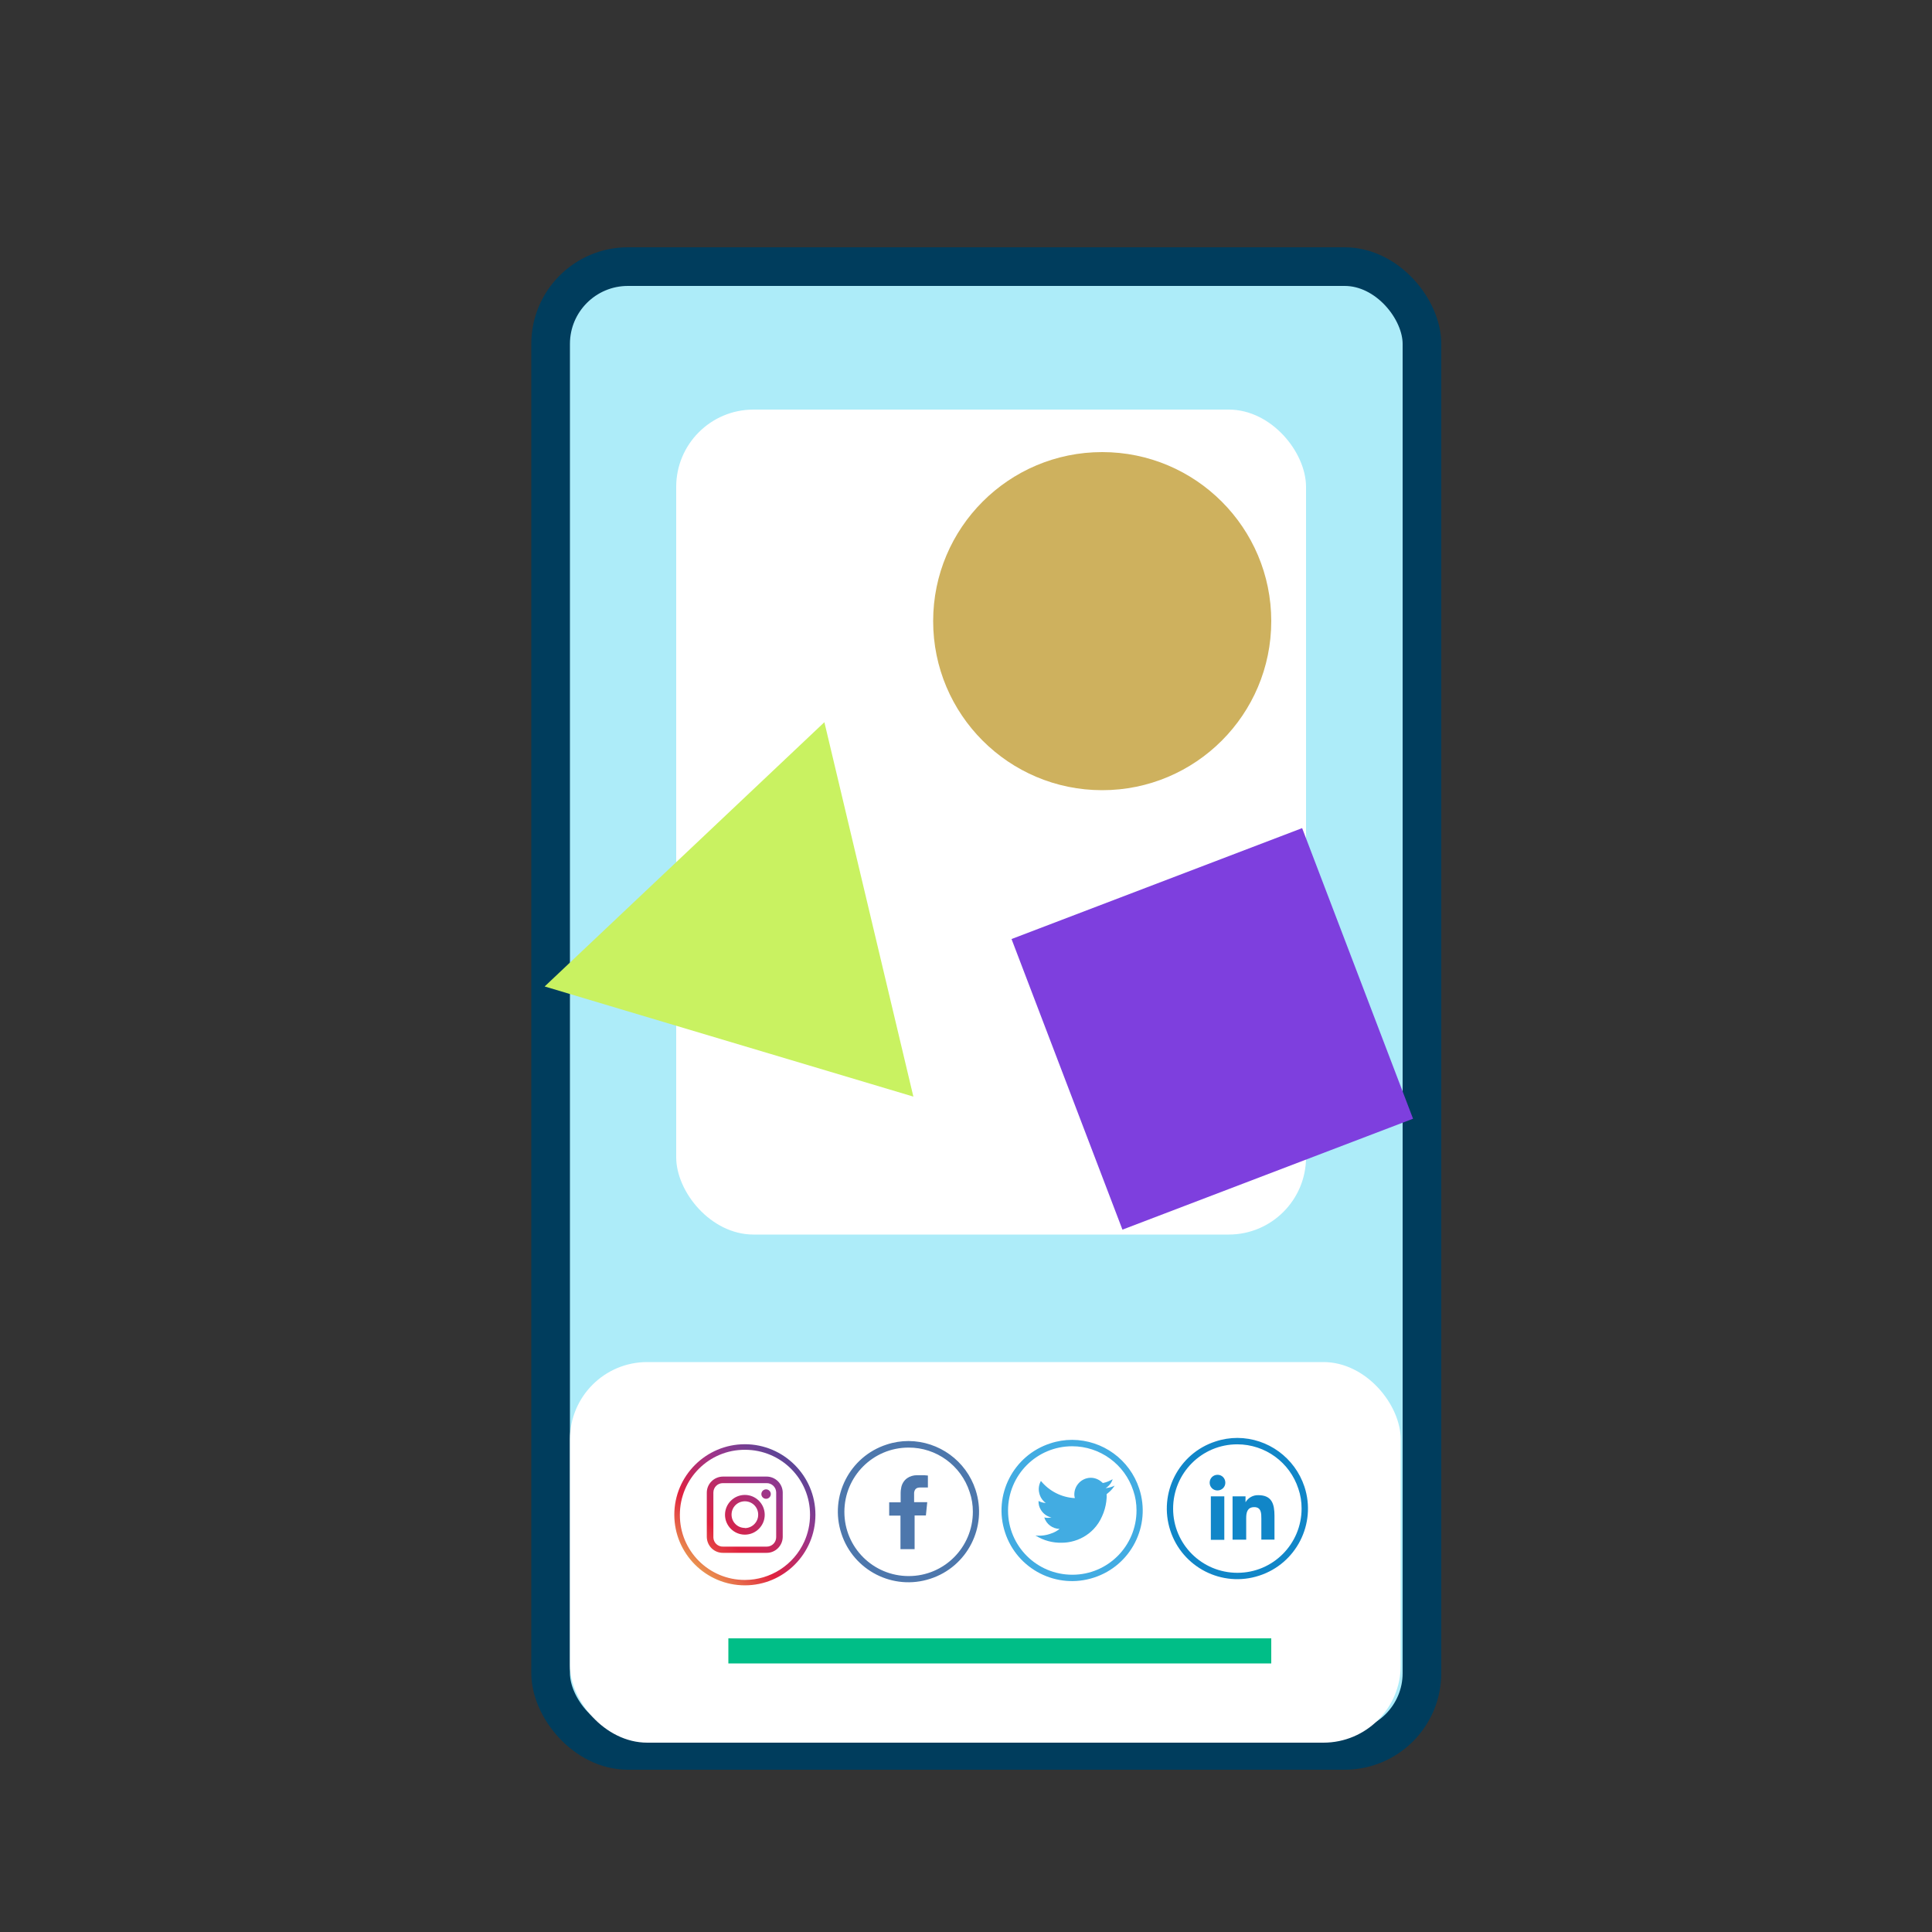 <?xml version="1.0" encoding="UTF-8"?>
<svg xmlns="http://www.w3.org/2000/svg" xmlns:xlink="http://www.w3.org/1999/xlink" id="Layer_1" data-name="Layer 1" viewBox="0 0 1000 1000">
  <rect x="0" y="0" width="1000" height="1000" fill="#333333" stroke="none"/>
  <defs>
    <style>
      .cls-1 {
        fill: url(#linear-gradient);
      }

      .cls-1, .cls-2, .cls-3, .cls-4, .cls-5, .cls-6, .cls-7, .cls-8, .cls-9, .cls-10, .cls-11, .cls-12, .cls-13, .cls-14 {
        stroke-width: 0px;
      }

      .cls-15 {
        fill: #adecf9;
        stroke: #003d5d;
        stroke-miterlimit: 10;
        stroke-width: 20px;
      }

      .cls-2, .cls-3 {
        fill-rule: evenodd;
      }

      .cls-2, .cls-8 {
        fill: #42ace2;
      }

      .cls-3, .cls-7 {
        fill: #4d77ac;
      }

      .cls-4 {
        fill: url(#linear-gradient-4);
      }

      .cls-5 {
        fill: url(#linear-gradient-2);
      }

      .cls-6 {
        fill: url(#linear-gradient-3);
      }

      .cls-9 {
        fill: #1186c8;
      }

      .cls-10 {
        fill: #c9f261;
      }

      .cls-11 {
        fill: #ceb15e;
      }

      .cls-12 {
        fill: #7e3fde;
      }

      .cls-13 {
        fill: #fff;
      }

      .cls-14 {
        fill: #00be87;
      }
    </style>
    <linearGradient id="linear-gradient" x1="478.51" y1="1436.4" x2="534.83" y2="1372.56" gradientTransform="translate(-120.94 -620.64)" gradientUnits="userSpaceOnUse">
      <stop offset="0" stop-color="#ecae53"></stop>
      <stop offset=".33" stop-color="#e0213f"></stop>
      <stop offset=".65" stop-color="#9b358b"></stop>
      <stop offset="1" stop-color="#4a4a9a"></stop>
    </linearGradient>
    <linearGradient id="linear-gradient-2" x1="473.84" y1="1441.6" x2="541.43" y2="1365" xlink:href="#linear-gradient"></linearGradient>
    <linearGradient id="linear-gradient-3" x1="473.88" y1="1441.64" x2="541.47" y2="1365.04" xlink:href="#linear-gradient"></linearGradient>
    <linearGradient id="linear-gradient-4" x1="474.76" y1="1442.39" x2="542.32" y2="1365.79" xlink:href="#linear-gradient"></linearGradient>
  </defs>
  <rect class="cls-15" x="285" y="138" width="451" height="768" rx="40" ry="40"></rect>
  <rect class="cls-13" x="295" y="705" width="430" height="197" rx="40" ry="40"></rect>
  <g>
    <g id="Footer">
      <path class="cls-7" d="m504.95,771.15c6.28,19.17-4.27,39.83-23.45,46.02-19.17,6.28-39.83-4.27-46.02-23.45-6.28-19.17,4.27-39.83,23.45-46.02,3.66-1.22,7.5-1.83,11.33-1.83,15.78.09,29.81,10.28,34.69,25.28Zm-34.69-21.88c-18.39,0-33.21,14.9-33.21,33.29s14.9,33.21,33.29,33.21,33.21-14.9,33.21-33.29c0-3.49-.52-6.89-1.66-10.2-4.45-13.77-17.26-23.1-31.64-23.01Z"></path>
      <path class="cls-3" d="m476.18,769.93h4.1v-6.19c-.61,0-1.31-.17-2-.17h-3.66c-1.83,0-3.66.52-5.14,1.57-1.66,1.22-2.79,3.14-3.05,5.14-.17.78-.26,1.66-.26,2.44v4.88h-5.93v6.89h5.84v17.34h7.32v-17.43h5.84l.7-6.89h-6.8v-4.88c.26-2.09,1.48-2.7,3.05-2.7Z"></path>
    </g>
    <g id="Footer-2" data-name="Footer">
      <path class="cls-1" d="m385.54,747.53c-20.13,0-36.52,16.39-36.52,36.52s16.39,36.52,36.52,36.52,36.52-16.39,36.52-36.52-16.39-36.52-36.52-36.52Zm0,70.25c-18.65,0-33.73-15.08-33.64-33.73,0-18.65,15.08-33.73,33.73-33.64,18.65,0,33.73,15.08,33.64,33.73,0,4.79-1.05,9.5-2.96,13.77-5.49,12.11-17.52,19.87-30.77,19.87Z"></path>
      <path class="cls-5" d="m396.78,764.27h-22.49c-4.62,0-8.37,3.66-8.45,8.19v23.1c.09,4.62,3.83,8.28,8.45,8.19h22.4c4.62.09,8.37-3.66,8.45-8.19h0v-23.1c-.09-4.53-3.83-8.19-8.37-8.19Zm4.97,31.38c0,2.7-2.18,4.88-4.88,4.88h-22.57c-2.7.09-4.97-2-5.06-4.71v-23.27c0-2.7,2.18-4.88,4.88-4.88h22.57c2.7-.09,4.97,2,5.06,4.71v23.27Z"></path>
      <path class="cls-6" d="m385.54,773.77c-5.67,0-10.28,4.62-10.28,10.28s4.62,10.28,10.28,10.28,10.28-4.62,10.28-10.28-4.62-10.28-10.28-10.28h0Zm0,17.08c-3.83,0-6.89-3.05-6.89-6.89s3.05-6.89,6.89-6.89,6.89,3.05,6.89,6.89v.09c0,3.75-3.05,6.89-6.89,6.89v-.09Z"></path>
      <circle class="cls-4" cx="396.52" cy="773.33" r="2.44"></circle>
    </g>
    <g id="Footer-3" data-name="Footer">
      <path class="cls-8" d="m589.66,770.54c6.28,19.17-4.27,39.83-23.45,46.02-19.17,6.28-39.83-4.27-46.02-23.45-6.28-19.17,4.27-39.83,23.45-46.02,3.66-1.22,7.5-1.83,11.33-1.83,15.86.09,29.81,10.28,34.69,25.28Zm-34.69-21.96c-18.39,0-33.21,14.9-33.21,33.29s14.9,33.21,33.29,33.21,33.21-14.9,33.21-33.29c0-3.49-.52-6.89-1.66-10.2-4.45-13.68-17.26-23.01-31.64-23.01Z"></path>
      <path class="cls-2" d="m548.44,791.37c-3.66-.09-6.8-2.44-7.93-5.93,1.22.26,2.44.26,3.66,0h.09c-2.27-.44-4.27-1.92-5.49-3.92-.87-1.39-1.31-2.96-1.22-4.62,1.13.61,2.44.96,3.75,1.05-1.74-1.22-2.96-3.14-3.4-5.23-.52-2.09-.17-4.27.87-6.19,4.36,5.32,10.72,8.54,17.52,8.89,0-.35,0-.61-.17-.96-.52-4.62,2.79-8.89,7.41-9.5,2.61-.35,5.14.61,7.06,2.44.09.17.26.17.44.17,1.74-.35,3.31-1.05,4.88-1.92h0c-.61,1.92-1.92,3.57-3.66,4.62,1.66-.17,3.22-.61,4.71-1.31h0c-.35.44-.61.87-.96,1.31-.87,1.13-1.92,2.09-3.05,2.96-.09.09-.17.17-.17.26.09,1.22,0,2.53-.17,3.75-.35,2.61-1.05,5.14-2.18,7.58-1.05,2.44-2.53,4.71-4.36,6.62-3.14,3.31-7.23,5.58-11.68,6.54-1.57.35-3.14.52-4.71.52-4.79.17-9.5-1.13-13.6-3.66l-.17-.09c2.88.35,5.84-.09,8.45-1.13,1.57-.52,2.88-1.31,4.1-2.27Z"></path>
    </g>
    <g id="Grundutbildningsprogram">
      <path class="cls-9" d="m675.19,769.54c6.28,19.17-4.27,39.83-23.45,46.02-19.17,6.28-39.83-4.27-46.02-23.45-6.19-19.17,4.27-39.83,23.45-46.02,3.66-1.22,7.5-1.83,11.33-1.83,15.78.09,29.72,10.28,34.69,25.28Zm-34.78-21.96c-18.39,0-33.21,14.9-33.21,33.29s14.9,33.21,33.29,33.21,33.21-14.9,33.21-33.29c0-3.49-.52-6.89-1.66-10.2-4.45-13.68-17.17-23.01-31.64-23.01Z"></path>
      <path class="cls-9" d="m626.73,774.51h6.97v22.49h-6.97v-22.49Zm3.49-11.16c2.27,0,4.01,1.83,4.01,4.1s-1.83,4.01-4.1,4.01-4.01-1.83-4.01-4.01c0-2.35,1.83-4.1,4.1-4.1"></path>
      <path class="cls-9" d="m637.97,774.51h6.71v3.05h0c1.39-2.35,3.92-3.75,6.62-3.66,7.06,0,8.37,4.62,8.37,10.72v12.29h-6.8v-10.89c0-2.61,0-5.93-3.66-5.93s-4.18,2.88-4.18,5.67v11.16h-7.06v-22.4Z"></path>
    </g>
  </g>
  <rect class="cls-14" x="377" y="848" width="281" height="13"></rect>
  <rect class="cls-13" x="350" y="212" width="326" height="427" rx="40" ry="40"></rect>
  <polygon class="cls-10" points="426.7 373.81 281.91 510.59 472.76 567.6 426.7 373.81"></polygon>
  <rect class="cls-12" x="547" y="452" width="161" height="161" transform="translate(-148.65 258.8) rotate(-20.89)"></rect>
  <circle class="cls-11" cx="570.5" cy="321.5" r="87.5"></circle>
</svg>
